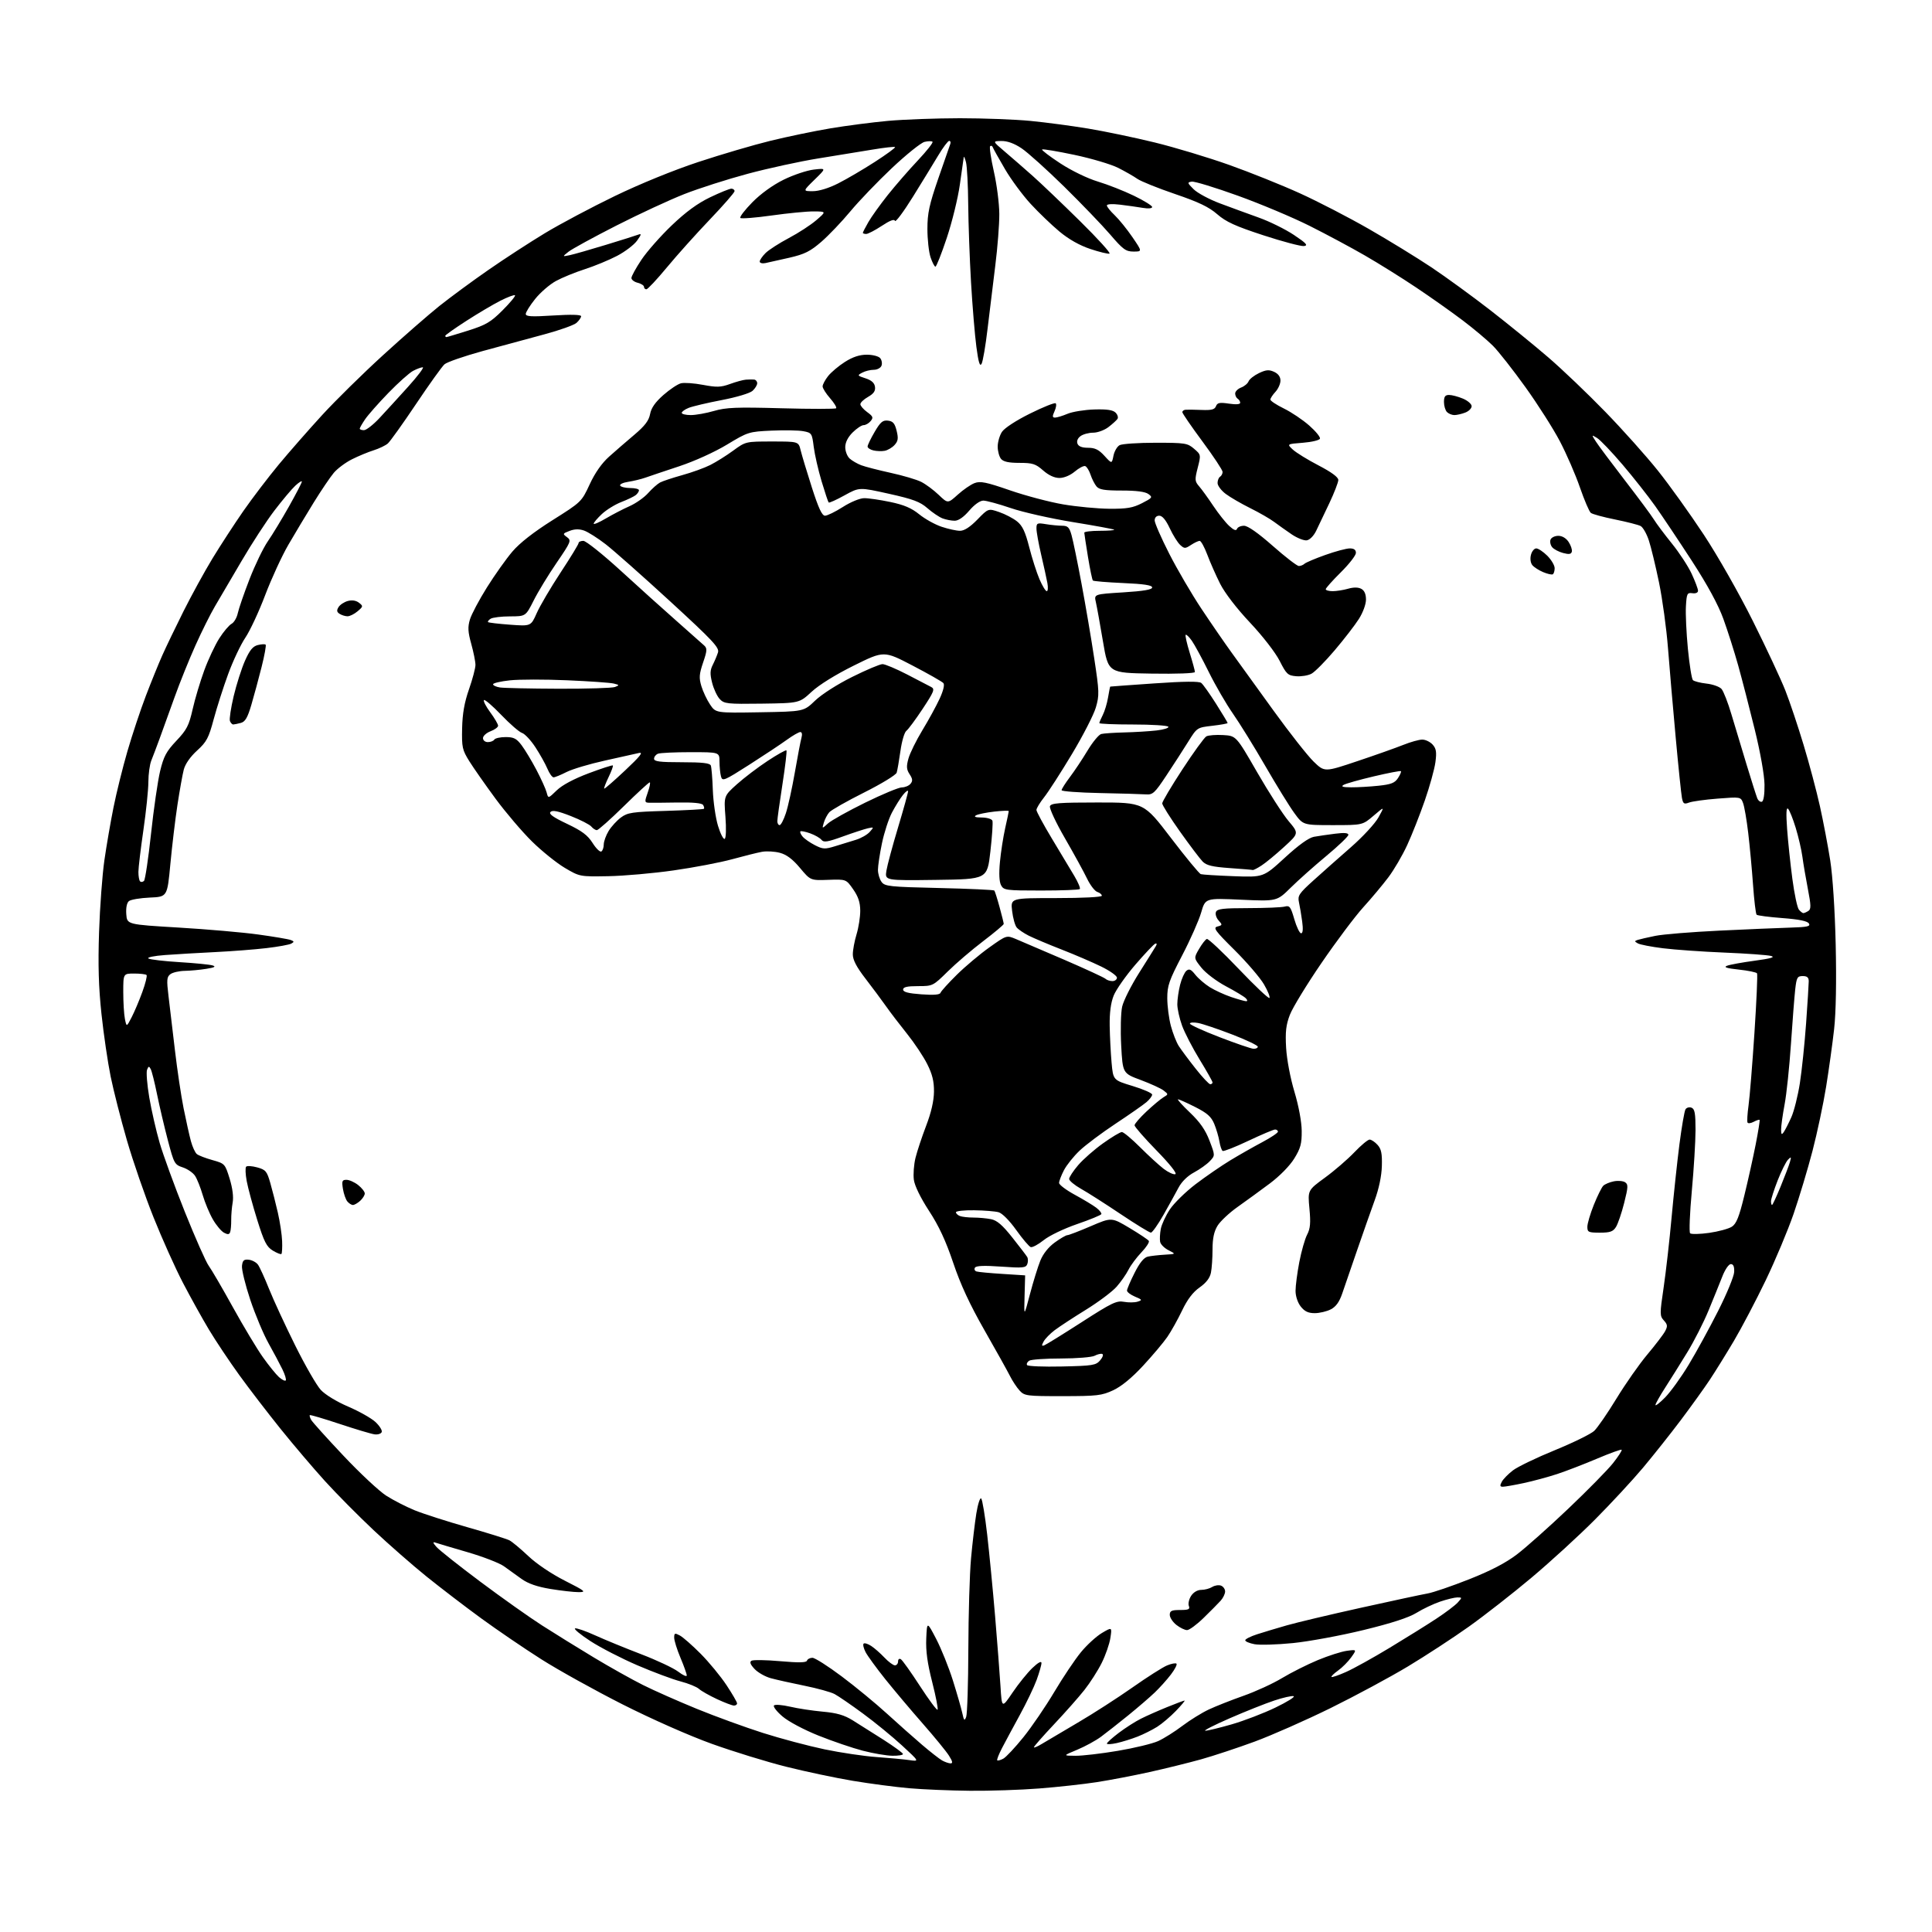 <?xml version="1.0" encoding="UTF-8" standalone="no"?>
<svg 
  version="1.1" 
  xmlns="http://www.w3.org/2000/svg" 
  xmlns:xlink="http://www.w3.org/1999/xlink" 
  xmlns:svg="http://www.w3.org/2000/svg"
  xmlns:rdf="http://www.w3.org/1999/02/22-rdf-syntax-ns#"
  xmlns:cc="http://creativecommons.org/ns#"
  xmlns:dc="http://purl.org/dc/elements/1.1/"
  viewBox="0 0 768 768"
  width="768"
  height="768"
>
<style>svg {background-color: white; }</style>"
<path stroke="none" fill="black" fill-rule="evenodd" d="M385.55,711.86C377.82,711.79 367.00,711.34 361.50,710.86C356.00,710.38 345.88,709.05 339.00,707.90C332.12,706.75 320.20,704.23 312.51,702.30C304.81,700.37 291.54,696.28 283.01,693.22C273.98,689.97 259.14,683.41 247.50,677.53C236.50,671.96 221.95,663.89 215.17,659.58C208.38,655.27 197.66,647.97 191.33,643.35C185.00,638.74 175.26,631.28 169.66,626.78C164.07,622.28 154.55,613.94 148.50,608.26C142.45,602.57 133.74,593.78 129.14,588.71C124.55,583.64 116.62,574.33 111.53,568.00C106.44,561.67 99.05,552.05 95.11,546.60C91.18,541.16 85.77,533.06 83.09,528.60C80.42,524.15 75.76,515.75 72.73,509.95C69.70,504.15 64.45,492.45 61.05,483.95C57.64,475.45 52.88,461.67 50.46,453.32C48.04,444.96 45.13,433.54 43.98,427.92C42.84,422.30 41.20,411.14 40.34,403.10C39.20,392.46 38.94,383.61 39.38,370.50C39.71,360.60 40.66,347.77 41.49,342.00C42.32,336.23 43.95,326.77 45.11,321.00C46.26,315.23 48.76,305.16 50.65,298.64C52.55,292.11 55.84,282.21 57.97,276.64C60.10,271.06 63.05,263.80 64.52,260.50C65.99,257.20 69.78,249.32 72.94,243.00C76.11,236.68 81.29,227.22 84.46,222.00C87.64,216.78 93.17,208.28 96.75,203.12C100.34,197.96 106.69,189.64 110.85,184.62C115.02,179.60 122.78,170.76 128.08,164.97C133.39,159.18 144.28,148.47 152.27,141.18C160.26,133.88 170.34,125.09 174.65,121.64C178.97,118.20 187.70,111.77 194.06,107.36C200.41,102.94 210.56,96.35 216.61,92.69C222.65,89.04 235.16,82.40 244.40,77.93C254.43,73.08 267.83,67.62 277.65,64.38C286.70,61.39 299.59,57.60 306.30,55.96C313.01,54.32 323.68,52.10 330.00,51.04C336.32,49.97 346.68,48.63 353.00,48.05C359.32,47.48 372.18,47.01 381.58,47.00C390.97,47.00 403.57,47.48 409.58,48.06C415.58,48.64 425.90,50.01 432.50,51.10C439.10,52.19 451.02,54.68 459.00,56.63C466.98,58.58 480.31,62.60 488.63,65.56C496.95,68.52 509.61,73.60 516.77,76.86C523.93,80.11 536.24,86.48 544.11,91.00C551.99,95.51 563.17,102.38 568.97,106.24C574.76,110.11 585.35,117.82 592.50,123.37C599.65,128.93 610.00,137.35 615.50,142.09C621.00,146.82 631.16,156.52 638.07,163.64C644.99,170.75 654.40,181.28 659.00,187.04C663.60,192.79 671.81,204.25 677.25,212.50C682.86,221.00 691.35,235.95 696.86,247.00C702.21,257.73 708.00,270.12 709.73,274.55C711.47,278.98 714.71,288.65 716.94,296.05C719.18,303.45 722.11,314.45 723.45,320.50C724.79,326.55 726.63,336.23 727.54,342.00C728.53,348.29 729.40,361.76 729.72,375.60C730.05,390.13 729.82,402.56 729.09,409.10C728.45,414.82 727.02,425.12 725.91,432.00C724.80,438.88 722.36,450.35 720.50,457.50C718.64,464.65 715.26,475.90 712.99,482.50C710.71,489.10 705.71,501.02 701.87,509.00C698.03,516.98 692.36,527.77 689.27,533.00C686.17,538.23 681.85,545.20 679.66,548.50C677.47,551.80 672.29,559.00 668.16,564.50C664.02,570.00 657.23,578.55 653.08,583.50C648.92,588.45 640.34,597.71 634.01,604.07C627.68,610.43 616.35,620.80 608.83,627.12C601.32,633.43 590.07,642.22 583.83,646.66C577.60,651.09 566.71,658.20 559.63,662.46C552.55,666.71 538.74,674.15 528.94,678.98C519.13,683.81 505.55,689.80 498.76,692.31C491.97,694.81 482.38,697.98 477.46,699.36C472.53,700.73 463.32,703.01 457.00,704.41C450.68,705.81 441.23,707.62 436.00,708.43C430.77,709.24 420.45,710.38 413.05,710.95C405.65,711.53 393.28,711.94 385.55,711.86zM377.85,700.97C378.84,700.99 378.68,700.18 377.22,697.89C376.14,696.17 371.44,690.44 366.79,685.14C362.13,679.84 355.44,671.89 351.91,667.49C348.39,663.08 344.86,658.24 344.08,656.74C343.30,655.23 342.95,653.72 343.30,653.37C343.65,653.02 345.00,653.43 346.30,654.28C347.61,655.13 349.98,657.22 351.58,658.91C353.18,660.61 355.06,662.00 355.75,662.00C356.44,662.00 357.00,661.30 357.00,660.44C357.00,659.55 357.48,659.18 358.11,659.57C358.73,659.95 362.14,664.74 365.69,670.22C369.25,675.70 372.40,679.94 372.69,679.64C372.99,679.35 372.03,674.41 370.57,668.67C368.65,661.15 367.99,656.32 368.20,651.37C368.50,644.50 368.50,644.50 372.15,651.50C374.15,655.35 377.14,662.77 378.79,668.00C380.43,673.23 382.12,679.08 382.53,681.00C383.18,684.00 383.40,684.22 384.07,682.50C384.50,681.40 384.89,669.25 384.93,655.50C384.97,641.75 385.45,625.55 386.00,619.50C386.55,613.45 387.50,605.42 388.10,601.66C388.71,597.89 389.59,595.19 390.04,595.66C390.50,596.12 391.57,602.58 392.42,610.00C393.27,617.42 394.69,632.05 395.57,642.50C396.44,652.95 397.41,665.46 397.71,670.30C398.25,679.11 398.25,679.11 402.52,672.80C404.86,669.34 408.41,664.95 410.39,663.05C412.65,660.90 414.00,660.15 414.00,661.07C414.00,661.87 413.13,664.90 412.08,667.79C411.02,670.68 408.00,676.98 405.37,681.78C402.75,686.57 399.56,692.49 398.30,694.92C397.04,697.35 396.19,699.52 396.42,699.75C396.64,699.98 397.73,699.68 398.82,699.10C399.92,698.51 403.53,694.65 406.85,690.53C410.17,686.41 415.68,678.31 419.11,672.55C422.54,666.78 427.29,659.70 429.67,656.80C432.04,653.90 435.81,650.46 438.03,649.14C442.06,646.76 442.06,646.76 441.39,651.13C441.02,653.53 439.47,658.00 437.94,661.05C436.42,664.11 433.33,668.94 431.07,671.79C428.82,674.64 423.38,680.79 418.99,685.45C414.59,690.12 411.00,694.21 411.00,694.55C411.00,694.89 412.46,694.27 414.25,693.17C416.04,692.08 422.45,688.29 428.50,684.74C434.55,681.20 444.28,674.93 450.13,670.82C455.97,666.71 462.17,662.76 463.91,662.04C465.64,661.32 467.34,661.00 467.67,661.34C468.01,661.67 467.01,663.61 465.45,665.65C463.90,667.69 461.02,670.89 459.06,672.77C457.10,674.65 452.35,678.74 448.50,681.87C444.65,684.99 439.79,688.81 437.70,690.36C435.61,691.91 431.33,694.25 428.20,695.55C422.50,697.92 422.50,697.92 427.50,697.95C430.25,697.97 437.85,697.09 444.38,695.98C450.91,694.88 458.11,693.14 460.38,692.11C462.65,691.08 466.96,688.37 469.98,686.08C472.99,683.80 477.72,680.87 480.48,679.57C483.24,678.27 489.45,675.82 494.27,674.12C499.09,672.43 506.00,669.26 509.62,667.07C513.24,664.89 519.64,661.67 523.84,659.92C528.04,658.18 533.24,656.51 535.41,656.22C539.36,655.69 539.36,655.69 537.14,658.80C535.92,660.52 533.56,662.89 531.90,664.07C530.24,665.25 529.07,666.40 529.29,666.62C529.51,666.84 532.12,665.95 535.10,664.62C538.07,663.30 545.87,658.98 552.43,655.01C558.99,651.05 567.35,645.84 571.00,643.43C574.65,641.03 578.46,638.15 579.47,637.03C581.26,635.06 581.26,635.00 579.33,635.00C578.25,635.00 575.17,635.75 572.49,636.66C569.81,637.57 565.57,639.58 563.06,641.14C559.99,643.03 553.11,645.27 542.00,647.97C532.92,650.19 520.30,652.51 513.95,653.15C507.60,653.78 500.74,653.99 498.70,653.60C496.67,653.22 495.00,652.52 495.00,652.04C495.00,651.55 497.14,650.48 499.75,649.64C502.36,648.80 507.65,647.21 511.50,646.11C515.35,645.00 528.62,641.85 541.00,639.11C553.38,636.37 565.30,633.81 567.50,633.43C569.70,633.05 577.12,630.51 584.00,627.79C592.58,624.40 598.54,621.30 603.00,617.90C606.58,615.18 615.77,607.00 623.42,599.72C631.08,592.45 639.08,584.30 641.21,581.62C643.33,578.93 644.87,576.54 644.64,576.30C644.40,576.06 640.00,577.66 634.85,579.84C629.71,582.02 622.58,584.77 619.00,585.95C615.42,587.13 609.43,588.75 605.68,589.55C601.94,590.35 598.21,591.00 597.40,591.00C596.25,591.00 596.16,590.57 596.98,589.04C597.55,587.96 599.56,585.91 601.44,584.48C603.32,583.05 610.80,579.44 618.08,576.47C625.36,573.49 632.39,570.04 633.72,568.80C635.04,567.55 639.04,561.75 642.60,555.90C646.17,550.06 651.69,542.17 654.88,538.39C658.06,534.60 661.23,530.45 661.91,529.17C662.96,527.20 662.89,526.53 661.41,524.90C659.76,523.08 659.76,522.37 661.33,511.74C662.24,505.56 663.66,493.07 664.48,484.00C665.31,474.93 666.71,461.82 667.60,454.88C668.50,447.93 669.58,441.68 670.01,440.98C670.44,440.28 671.52,439.99 672.40,440.32C673.69,440.82 674.00,442.55 674.00,449.22C673.99,453.77 673.33,464.69 672.52,473.48C671.71,482.26 671.41,489.81 671.85,490.25C672.28,490.68 675.68,490.61 679.40,490.09C683.11,489.56 687.19,488.45 688.45,487.63C690.24,486.45 691.32,483.76 693.38,475.31C694.84,469.37 696.87,460.23 697.90,455.00C698.93,449.77 699.63,445.35 699.47,445.17C699.31,444.99 698.26,445.33 697.15,445.92C696.03,446.52 694.92,446.67 694.68,446.25C694.43,445.84 694.61,442.78 695.07,439.45C695.54,436.12 696.59,423.11 697.42,410.54C698.25,397.97 698.71,387.34 698.45,386.92C698.19,386.50 694.95,385.83 691.24,385.43C686.37,384.91 685.06,384.49 686.50,383.91C687.60,383.47 692.55,382.57 697.50,381.90C704.01,381.02 705.81,380.50 704.00,380.00C702.62,379.63 694.30,379.03 685.50,378.67C676.70,378.31 665.70,377.53 661.06,376.95C656.42,376.37 651.92,375.50 651.06,375.01C649.69,374.24 649.69,374.07 651.00,373.63C651.83,373.36 654.98,372.63 658.00,372.02C661.02,371.40 672.50,370.47 683.50,369.94C694.50,369.41 707.20,368.87 711.72,368.74C718.49,368.54 719.78,368.25 719.06,367.09C718.46,366.13 715.11,365.45 708.54,364.95C703.23,364.55 698.62,363.95 698.28,363.61C697.94,363.28 697.30,357.94 696.86,351.75C696.42,345.56 695.56,336.26 694.94,331.09C694.33,325.91 693.41,320.57 692.89,319.21C691.96,316.76 691.89,316.75 682.81,317.46C677.78,317.85 672.65,318.56 671.40,319.04C669.45,319.78 669.06,319.53 668.60,317.20C668.31,315.71 667.18,304.82 666.10,293.00C665.01,281.18 663.64,265.20 663.04,257.50C662.44,249.80 660.84,238.11 659.48,231.52C658.12,224.94 656.30,217.40 655.42,214.76C654.55,212.13 653.08,209.58 652.17,209.10C651.25,208.61 646.67,207.45 642.00,206.50C637.33,205.56 632.99,204.38 632.37,203.87C631.74,203.36 629.79,198.80 628.03,193.72C626.28,188.65 622.70,180.42 620.09,175.44C617.48,170.45 611.33,160.79 606.42,153.95C601.52,147.12 595.70,139.71 593.50,137.49C591.30,135.28 585.90,130.73 581.50,127.40C577.10,124.07 568.77,118.18 563.00,114.32C557.23,110.45 548.04,104.72 542.58,101.57C537.13,98.42 527.23,93.12 520.58,89.78C513.94,86.45 501.13,81.06 492.11,77.81C483.10,74.56 474.83,72.03 473.74,72.20C471.89,72.48 471.94,72.69 474.48,75.22C475.98,76.71 480.65,79.23 484.85,80.81C489.06,82.39 496.03,84.94 500.33,86.48C504.64,88.01 510.94,91.12 514.33,93.38C519.31,96.71 520.09,97.56 518.36,97.81C517.18,97.97 509.92,96.05 502.23,93.54C491.08,89.90 487.36,88.20 483.87,85.16C480.56,82.28 476.50,80.33 467.08,77.12C460.24,74.79 453.49,72.07 452.08,71.07C450.66,70.07 447.22,68.11 444.43,66.70C441.64,65.30 433.82,62.98 427.04,61.55C420.26,60.12 414.51,59.16 414.25,59.42C413.99,59.68 417.27,62.18 421.54,64.97C426.02,67.89 432.32,70.94 436.41,72.17C440.31,73.34 446.76,75.88 450.75,77.81C454.74,79.74 458.00,81.76 458.00,82.29C458.00,82.86 456.44,83.00 454.25,82.63C452.19,82.28 448.14,81.71 445.25,81.36C442.15,80.99 440.00,81.11 440.00,81.68C440.00,82.20 441.40,83.95 443.11,85.56C444.81,87.18 447.98,91.09 450.14,94.25C454.07,100.00 454.07,100.00 450.60,100.00C447.55,100.00 446.42,99.18 441.34,93.25C438.16,89.54 429.91,80.97 423.03,74.20C416.14,67.44 408.51,60.57 406.08,58.95C403.16,57.00 400.44,56.02 398.08,56.05C394.50,56.10 394.50,56.10 399.45,60.30C402.17,62.61 407.12,66.92 410.45,69.88C413.78,72.84 422.26,80.93 429.29,87.87C436.33,94.80 441.62,100.63 441.05,100.82C440.47,101.01 437.04,100.18 433.43,98.98C429.15,97.55 424.86,95.13 421.17,92.06C418.05,89.46 412.90,84.52 409.73,81.08C406.55,77.64 401.94,71.41 399.49,67.22C397.04,63.03 394.86,59.13 394.65,58.55C394.44,57.97 393.97,57.78 393.60,58.12C393.24,58.45 393.89,62.95 395.06,68.12C396.24,73.28 397.21,80.88 397.24,85.00C397.27,89.12 396.55,98.35 395.65,105.50C394.75,112.65 393.37,124.00 392.57,130.72C391.78,137.45 390.71,143.70 390.19,144.63C389.50,145.86 388.95,144.07 388.13,137.90C387.51,133.28 386.56,121.75 386.00,112.29C385.45,102.82 384.95,88.87 384.88,81.29C384.82,73.70 384.42,66.15 384.00,64.50C383.58,62.85 383.17,61.95 383.10,62.50C383.02,63.05 382.33,67.94 381.56,73.36C380.80,78.79 378.45,88.35 376.35,94.61C374.26,100.88 372.23,106.00 371.85,106.00C371.47,106.00 370.59,104.31 369.90,102.25C369.22,100.19 368.66,95.12 368.66,91.00C368.66,84.77 369.39,81.38 372.97,71.00C375.34,64.12 377.49,57.94 377.75,57.25C378.00,56.56 377.81,56.00 377.32,56.00C376.83,56.00 374.88,58.59 372.99,61.75C371.10,64.91 366.55,72.34 362.87,78.27C359.19,84.19 355.99,88.48 355.77,87.80C355.49,86.98 353.75,87.64 350.51,89.79C347.84,91.55 345.06,93.00 344.33,93.00C343.60,93.00 343.00,92.80 343.00,92.56C343.00,92.31 343.98,90.40 345.18,88.31C346.37,86.21 349.84,81.38 352.87,77.56C355.91,73.75 361.29,67.55 364.84,63.79C368.38,60.03 371.02,56.68 370.69,56.36C370.36,56.03 368.92,56.05 367.49,56.41C366.06,56.77 360.24,61.45 354.56,66.80C348.88,72.16 341.44,79.91 338.03,84.02C334.62,88.13 329.42,93.58 326.48,96.13C322.07,99.94 319.84,101.05 313.81,102.44C309.79,103.37 305.49,104.33 304.25,104.58C303.01,104.83 302.00,104.56 302.00,103.97C302.00,103.39 303.03,101.88 304.29,100.62C305.55,99.36 309.71,96.68 313.54,94.65C317.37,92.63 322.30,89.42 324.50,87.52C328.50,84.08 328.50,84.08 323.50,84.04C320.75,84.01 313.21,84.75 306.74,85.66C300.28,86.57 294.68,87.01 294.30,86.64C293.93,86.26 296.07,83.46 299.06,80.42C302.42,77.00 307.18,73.57 311.50,71.44C315.35,69.54 320.75,67.73 323.50,67.41C328.50,66.83 328.50,66.83 323.81,71.41C319.12,76.00 319.12,76.00 323.09,76.00C325.54,76.00 329.40,74.82 333.17,72.91C336.54,71.21 343.10,67.37 347.76,64.36C352.42,61.36 356.04,58.70 355.80,58.47C355.56,58.23 351.57,58.67 346.93,59.45C342.30,60.22 332.55,61.81 325.28,62.98C318.01,64.15 305.41,66.89 297.28,69.07C289.15,71.25 277.77,74.89 272.00,77.16C266.23,79.43 254.07,85.06 245.00,89.68C235.93,94.30 227.38,98.97 226.00,100.06C223.50,102.05 223.50,102.05 226.50,101.43C228.15,101.08 234.58,99.25 240.79,97.35C247.00,95.46 252.83,93.62 253.74,93.27C255.08,92.76 254.98,93.22 253.25,95.65C252.07,97.31 248.49,100.04 245.30,101.71C242.11,103.38 236.35,105.76 232.50,107.00C228.65,108.23 223.47,110.35 221.00,111.70C218.53,113.04 214.81,116.25 212.75,118.82C210.69,121.39 209.00,124.08 209.00,124.80C209.00,125.84 211.25,125.96 220.00,125.41C227.04,124.97 231.00,125.07 231.00,125.70C231.00,126.25 230.18,127.43 229.19,128.33C228.19,129.23 222.45,131.28 216.44,132.89C210.42,134.49 199.43,137.47 192.00,139.51C184.57,141.55 177.69,143.93 176.70,144.81C175.71,145.68 170.61,152.80 165.37,160.62C160.13,168.44 155.08,175.49 154.17,176.29C153.25,177.09 150.70,178.32 148.50,179.01C146.30,179.70 142.42,181.31 139.88,182.59C137.34,183.86 134.10,186.28 132.68,187.97C131.26,189.66 127.67,194.97 124.70,199.77C121.74,204.57 117.20,212.13 114.62,216.57C112.04,221.02 107.90,230.02 105.41,236.57C102.93,243.13 99.38,250.75 97.52,253.50C95.67,256.25 92.59,262.77 90.68,268.00C88.76,273.23 86.18,281.31 84.93,285.96C82.95,293.38 82.13,294.91 78.33,298.37C75.66,300.80 73.64,303.69 73.06,305.91C72.55,307.88 71.41,314.23 70.53,320.00C69.65,325.77 68.39,336.35 67.72,343.50C66.50,356.50 66.50,356.50 59.54,356.80C55.71,356.97 51.98,357.60 51.24,358.21C50.41,358.90 50.02,360.89 50.20,363.41C50.50,367.50 50.50,367.50 71.00,368.72C82.28,369.39 96.55,370.63 102.72,371.49C108.89,372.34 114.68,373.32 115.58,373.67C116.96,374.20 116.99,374.43 115.79,375.10C115.00,375.54 110.56,376.35 105.93,376.89C101.29,377.44 92.10,378.15 85.50,378.47C78.90,378.79 69.96,379.32 65.63,379.64C61.17,379.97 58.31,380.57 59.02,381.02C59.72,381.45 65.29,382.10 71.40,382.47C77.50,382.84 83.40,383.43 84.50,383.77C85.97,384.24 85.30,384.60 82.00,385.13C79.53,385.53 75.67,385.89 73.44,385.93C71.21,385.97 68.64,386.56 67.73,387.25C66.30,388.33 66.20,389.51 66.99,396.00C67.49,400.12 68.64,409.80 69.54,417.50C70.44,425.20 71.98,435.55 72.97,440.50C73.96,445.45 75.28,451.36 75.89,453.63C76.51,455.91 77.57,458.22 78.26,458.77C78.94,459.32 81.73,460.40 84.47,461.16C89.36,462.53 89.46,462.64 91.28,468.52C92.44,472.30 92.89,475.79 92.49,478.00C92.15,479.93 91.89,483.07 91.91,485.00C91.93,486.93 91.75,489.08 91.49,489.79C91.15,490.76 90.53,490.82 89.05,490.02C87.96,489.44 85.96,487.06 84.62,484.73C83.27,482.40 81.46,478.06 80.59,475.08C79.72,472.10 78.35,468.65 77.54,467.42C76.73,466.19 74.54,464.67 72.67,464.06C69.39,462.98 69.17,462.57 66.71,453.22C65.31,447.87 63.38,439.68 62.43,435.00C61.48,430.32 60.35,425.82 59.92,425.00C59.25,423.72 59.03,423.76 58.45,425.27C58.08,426.24 58.48,431.19 59.34,436.27C60.20,441.34 62.06,449.46 63.46,454.30C64.87,459.14 69.38,471.51 73.49,481.78C77.61,492.06 81.87,501.68 82.97,503.17C84.07,504.66 88.40,512.09 92.60,519.69C96.80,527.28 102.15,536.20 104.50,539.50C106.84,542.80 109.72,546.36 110.89,547.41C112.06,548.46 113.27,549.07 113.58,548.76C113.89,548.45 113.30,546.46 112.27,544.35C111.24,542.23 108.76,537.58 106.76,534.00C104.75,530.42 101.48,522.64 99.49,516.69C97.51,510.75 96.02,504.67 96.19,503.19C96.44,501.01 96.96,500.55 98.90,500.76C100.22,500.91 101.86,501.79 102.54,502.72C103.22,503.65 105.22,508.03 106.99,512.46C108.76,516.88 113.43,526.96 117.36,534.87C121.28,542.77 125.85,550.70 127.50,552.49C129.25,554.39 133.78,557.16 138.37,559.13C142.69,560.98 147.57,563.73 149.21,565.23C150.84,566.74 151.98,568.54 151.75,569.23C151.51,569.93 150.23,570.35 148.91,570.18C147.58,570.00 141.32,568.13 135.00,566.03C128.68,563.93 123.35,562.36 123.16,562.53C122.97,562.71 123.21,563.56 123.70,564.43C124.19,565.30 129.95,571.70 136.51,578.65C143.06,585.61 150.73,592.77 153.55,594.57C156.36,596.37 161.48,598.99 164.91,600.39C168.34,601.78 177.76,604.80 185.83,607.10C193.90,609.39 201.40,611.74 202.50,612.30C203.60,612.87 206.97,615.68 210.00,618.55C213.25,621.64 219.18,625.63 224.50,628.33C232.72,632.50 233.20,632.90 230.00,632.90C228.07,632.90 223.05,632.33 218.84,631.64C213.56,630.77 209.98,629.54 207.34,627.66C205.23,626.17 202.07,623.90 200.33,622.62C198.58,621.35 192.06,618.82 185.83,617.01C179.60,615.20 173.82,613.48 173.00,613.19C171.95,612.82 172.10,613.34 173.50,614.93C174.60,616.18 182.47,622.42 190.99,628.79C199.51,635.16 210.54,642.97 215.49,646.14C220.45,649.32 229.68,655.03 236.00,658.84C242.32,662.65 251.13,667.58 255.56,669.80C259.99,672.02 269.67,676.30 277.06,679.32C284.45,682.34 296.25,686.63 303.28,688.87C310.32,691.11 321.34,694.04 327.78,695.39C334.23,696.73 343.55,698.12 348.50,698.46C353.45,698.81 359.30,699.35 361.50,699.67C365.50,700.24 365.50,700.24 358.58,693.87C354.78,690.37 347.81,684.66 343.08,681.19C338.36,677.71 333.27,674.22 331.77,673.42C330.27,672.62 324.87,671.13 319.77,670.10C314.67,669.07 308.67,667.73 306.43,667.12C304.20,666.52 301.29,664.87 299.96,663.46C298.27,661.66 297.90,660.68 298.73,660.17C299.38,659.77 304.52,659.85 310.16,660.35C317.59,661.00 320.52,660.94 320.79,660.13C321.00,659.51 321.97,659.00 322.96,659.00C323.94,659.00 329.19,662.34 334.62,666.42C340.06,670.49 348.12,677.13 352.54,681.17C356.96,685.20 363.26,690.79 366.54,693.59C369.82,696.39 373.40,699.19 374.50,699.81C375.60,700.43 377.11,700.95 377.85,700.97zM354.75,697.94C352.41,697.91 347.12,697.01 343.00,695.94C338.88,694.87 330.93,692.16 325.35,689.92C319.53,687.59 313.42,684.34 311.03,682.29C308.74,680.34 307.24,678.37 307.68,677.93C308.13,677.49 311.00,677.72 314.06,678.43C317.12,679.15 322.97,680.04 327.06,680.41C332.67,680.92 335.61,681.77 339.00,683.88C341.48,685.41 346.96,688.88 351.20,691.58C355.43,694.29 358.92,696.84 358.95,697.25C358.98,697.66 357.09,697.98 354.75,697.94zM443.98,692.89C441.79,693.38 440.00,693.48 440.00,693.10C440.00,692.72 442.14,690.80 444.75,688.82C447.36,686.85 451.30,684.33 453.50,683.23C455.70,682.12 460.39,680.04 463.92,678.61C467.45,677.17 470.58,676.00 470.88,676.00C471.17,676.00 469.63,677.85 467.45,680.11C465.28,682.36 461.93,685.21 460.00,686.43C458.07,687.64 454.58,689.40 452.23,690.32C449.89,691.24 446.17,692.40 443.98,692.89zM479.14,687.99C480.04,688.00 484.76,686.85 489.64,685.45C494.51,684.04 502.32,681.05 507.00,678.79C511.68,676.53 514.94,674.49 514.25,674.26C513.57,674.03 510.10,674.80 506.54,675.99C502.98,677.17 495.00,680.35 488.79,683.06C482.58,685.77 478.24,687.99 479.14,687.99zM291.75,677.99C291.06,677.98 288.03,676.83 285.00,675.42C281.98,674.01 278.76,672.19 277.85,671.36C276.93,670.53 273.62,669.19 270.48,668.37C267.34,667.55 259.66,664.68 253.41,662.00C247.16,659.32 238.78,655.00 234.77,652.41C230.77,649.81 227.99,647.52 228.59,647.31C229.19,647.11 232.79,648.35 236.59,650.08C240.39,651.81 248.61,655.18 254.85,657.57C261.10,659.96 267.74,663.09 269.60,664.51C271.47,665.94 273.00,666.62 273.00,666.02C273.00,665.43 271.88,662.27 270.50,659.00C269.12,655.73 268.00,652.13 268.00,650.99C268.00,649.16 268.26,649.07 270.25,650.13C271.49,650.79 275.22,654.07 278.54,657.41C281.86,660.76 286.47,666.36 288.79,669.86C291.11,673.36 293.00,676.63 293.00,677.11C293.00,677.60 292.44,678.00 291.75,677.99zM471.88,647.99C471.00,648.00 469.08,647.07 467.63,645.93C466.19,644.79 465.00,642.99 465.00,641.93C465.00,640.34 465.72,640.00 469.11,640.00C472.50,640.00 473.11,639.72 472.58,638.36C472.24,637.46 472.65,635.66 473.50,634.36C474.44,632.93 476.02,632.00 477.54,632.00C478.91,632.00 480.86,631.48 481.88,630.84C482.90,630.21 484.47,629.97 485.37,630.31C486.27,630.66 487.00,631.70 487.00,632.63C487.00,633.57 486.21,635.21 485.25,636.28C484.29,637.35 481.25,640.42 478.50,643.10C475.75,645.79 472.77,647.99 471.88,647.99zM661.92,555.49C664.08,553.29 668.30,547.45 671.28,542.50C674.27,537.55 679.53,527.94 682.97,521.14C686.41,514.35 689.29,507.37 689.36,505.64C689.46,503.49 689.04,502.50 688.03,502.50C687.20,502.50 685.72,504.66 684.62,507.50C683.54,510.25 681.08,516.33 679.15,521.00C677.22,525.67 673.45,533.10 670.76,537.50C668.07,541.90 664.14,548.20 662.01,551.50C659.88,554.80 658.11,557.94 658.07,558.49C658.03,559.03 659.77,557.68 661.92,555.49zM422.42,554.99C408.06,555.00 407.25,554.89 405.29,552.75C404.16,551.51 402.45,548.92 401.49,547.00C400.53,545.08 395.99,536.92 391.39,528.87C385.48,518.51 381.84,510.66 378.92,502.00C375.98,493.27 373.22,487.33 369.29,481.32C365.91,476.12 363.59,471.37 363.27,468.97C362.98,466.82 363.28,462.91 363.92,460.28C364.57,457.65 366.48,451.90 368.16,447.50C370.18,442.22 371.23,437.63 371.27,433.97C371.31,429.85 370.62,427.03 368.58,422.98C367.08,419.98 363.49,414.60 360.62,411.02C357.74,407.43 353.95,402.48 352.21,400.00C350.46,397.52 346.78,392.57 344.03,389.00C340.50,384.43 339.01,381.58 339.01,379.41C339.00,377.71 339.67,374.11 340.49,371.41C341.31,368.71 341.97,364.48 341.96,362.00C341.94,358.72 341.18,356.42 339.14,353.50C336.35,349.50 336.35,349.50 329.26,349.75C322.18,350.00 322.18,350.00 318.01,345.02C315.11,341.55 312.69,339.73 310.06,339.02C307.97,338.45 304.75,338.27 302.89,338.61C301.02,338.95 295.68,340.28 291.00,341.57C286.32,342.85 275.88,344.85 267.78,346.00C259.69,347.16 247.98,348.19 241.77,348.30C230.50,348.50 230.45,348.49 224.53,345.00C221.27,343.07 215.40,338.35 211.48,334.50C207.57,330.65 201.05,323.00 196.99,317.50C192.94,312.00 188.25,305.30 186.57,302.61C183.76,298.10 183.54,297.08 183.70,289.51C183.83,283.64 184.61,279.22 186.44,273.98C187.85,269.95 189.00,265.60 189.00,264.31C189.00,263.02 188.25,259.28 187.34,255.99C186.00,251.18 185.90,249.29 186.80,246.26C187.42,244.19 190.47,238.45 193.57,233.50C196.67,228.55 201.22,222.15 203.67,219.27C206.58,215.85 212.11,211.53 219.64,206.78C231.09,199.57 231.18,199.49 234.42,192.51C236.54,187.93 239.23,184.11 242.15,181.50C244.61,179.30 249.13,175.38 252.19,172.80C256.34,169.29 257.93,167.20 258.42,164.60C258.87,162.16 260.47,159.88 263.70,157.03C266.25,154.79 269.39,152.69 270.68,152.37C271.97,152.04 275.92,152.32 279.46,152.99C284.93,154.02 286.54,153.97 290.20,152.64C292.56,151.78 295.40,151.00 296.50,150.92C297.60,150.84 299.06,150.82 299.75,150.88C300.44,150.95 301.00,151.61 301.00,152.35C301.00,153.08 300.16,154.45 299.14,155.37C298.09,156.32 292.75,157.92 286.89,159.04C281.18,160.13 275.26,161.53 273.75,162.14C272.24,162.74 271.00,163.64 271.00,164.12C271.00,164.60 272.62,165.00 274.60,165.00C276.57,165.00 280.74,164.26 283.85,163.35C288.63,161.96 292.76,161.80 310.65,162.29C322.28,162.61 332.06,162.61 332.37,162.29C332.69,161.97 331.61,160.19 329.98,158.32C328.34,156.46 327.00,154.33 327.00,153.60C327.00,152.87 327.98,151.02 329.18,149.50C330.38,147.98 333.39,145.44 335.88,143.86C338.99,141.89 341.69,141.00 344.57,141.00C346.90,141.00 349.26,141.61 349.89,142.37C350.52,143.13 350.75,144.48 350.41,145.37C350.07,146.27 348.68,147.00 347.33,147.00C345.97,147.00 343.91,147.51 342.74,148.14C340.71,149.22 340.77,149.33 344.06,150.39C346.44,151.16 347.60,152.20 347.82,153.76C348.05,155.41 347.32,156.48 345.08,157.76C343.39,158.72 342.01,160.02 342.01,160.67C342.00,161.31 343.22,162.72 344.71,163.81C347.05,165.51 347.24,166.01 346.09,167.39C345.36,168.28 344.10,169.00 343.30,169.00C342.50,169.00 340.53,170.32 338.92,171.92C337.03,173.82 336.00,175.87 336.00,177.77C336.00,179.38 336.79,181.40 337.75,182.28C338.72,183.15 340.79,184.35 342.35,184.94C343.92,185.54 349.18,186.89 354.04,187.96C358.90,189.02 364.37,190.63 366.19,191.55C368.01,192.47 371.14,194.79 373.14,196.71C376.78,200.19 376.78,200.19 380.72,196.64C382.88,194.68 385.89,192.61 387.40,192.04C389.69,191.17 392.03,191.64 401.47,194.91C407.70,197.06 417.22,199.58 422.63,200.50C428.03,201.42 436.29,202.20 440.98,202.24C447.95,202.29 450.31,201.89 453.95,200.03C458.11,197.90 458.27,197.67 456.50,196.38C455.24,195.46 451.74,195.00 445.93,195.00C439.07,195.00 436.96,194.65 435.87,193.35C435.12,192.44 434.05,190.34 433.50,188.67C432.95,187.01 431.99,185.49 431.38,185.28C430.76,185.08 428.89,186.06 427.23,187.46C425.43,188.97 422.97,190.00 421.14,190.00C419.15,190.00 416.86,188.94 414.65,187.00C411.67,184.38 410.48,184.00 405.24,184.00C400.97,184.00 398.86,183.54 397.92,182.41C397.20,181.53 396.60,179.34 396.60,177.54C396.60,175.73 397.36,173.10 398.29,171.68C399.29,170.16 403.89,167.15 409.49,164.38C414.72,161.78 419.29,159.96 419.66,160.33C420.03,160.69 419.81,162.12 419.18,163.50C418.27,165.50 418.31,166.00 419.40,166.00C420.15,166.00 422.38,165.32 424.36,164.49C426.35,163.66 431.13,162.89 434.98,162.77C440.04,162.62 442.40,162.97 443.46,164.03C444.27,164.84 444.61,165.97 444.21,166.53C443.82,167.10 442.20,168.57 440.62,169.78C439.03,171.00 436.30,172.00 434.56,172.00C432.81,172.00 430.55,172.61 429.53,173.36C428.39,174.19 427.92,175.35 428.31,176.36C428.73,177.46 430.12,178.00 432.52,178.00C435.29,178.00 436.79,178.74 439.04,181.21C441.97,184.41 441.97,184.41 442.62,181.17C442.97,179.39 444.08,177.49 445.07,176.96C446.06,176.43 452.50,176.00 459.38,176.00C471.12,176.00 472.06,176.15 474.66,178.39C477.41,180.75 477.42,180.82 476.11,185.95C474.89,190.71 474.94,191.32 476.67,193.32C477.72,194.52 480.24,198.01 482.29,201.08C484.34,204.15 487.19,207.75 488.64,209.08C490.45,210.74 491.41,211.11 491.72,210.25C491.97,209.56 493.22,209.00 494.52,209.00C496.03,209.00 500.09,211.85 505.94,217.00C510.93,221.40 515.60,225.00 516.31,225.00C517.02,225.00 518.03,224.60 518.55,224.11C519.07,223.61 522.79,222.04 526.81,220.61C530.83,219.17 535.22,218.00 536.56,218.00C538.23,218.00 539.00,218.56 539.00,219.78C539.00,220.76 536.30,224.23 533.00,227.50C529.70,230.77 527.00,233.79 527.00,234.22C527.00,234.65 528.24,235.00 529.76,235.00C531.27,235.00 534.03,234.56 535.88,234.03C538.09,233.40 539.90,233.41 541.13,234.07C542.37,234.73 543.00,236.17 543.00,238.34C543.00,240.21 541.79,243.51 540.17,246.05C538.62,248.50 534.29,254.10 530.56,258.50C526.83,262.90 522.68,267.09 521.34,267.81C520.00,268.53 517.26,268.98 515.26,268.81C511.93,268.53 511.37,268.01 508.67,262.68C506.97,259.35 501.94,252.86 496.91,247.51C491.63,241.91 486.89,235.74 485.04,232.09C483.36,228.74 481.05,223.53 479.92,220.50C478.78,217.48 477.42,215.00 476.89,215.00C476.36,215.00 474.81,215.73 473.44,216.63C471.14,218.14 470.81,218.14 469.15,216.63C468.15,215.73 466.29,212.75 465.00,210.00C463.44,206.68 462.04,205.00 460.83,205.00C459.71,205.00 459.00,205.73 459.00,206.88C459.00,207.91 461.61,213.87 464.80,220.13C467.99,226.38 473.74,236.22 477.59,242.00C481.43,247.78 486.85,255.65 489.64,259.50C492.42,263.35 499.90,273.70 506.26,282.50C512.62,291.30 519.78,300.40 522.17,302.73C526.53,306.95 526.53,306.95 539.51,302.59C546.66,300.20 554.88,297.28 557.79,296.12C560.69,294.95 564.11,294.00 565.38,294.00C566.65,294.00 568.49,294.89 569.48,295.97C570.92,297.57 571.14,298.92 570.60,302.98C570.23,305.74 568.33,312.62 566.37,318.25C564.41,323.89 561.27,331.85 559.38,335.94C557.50,340.03 554.12,345.81 551.87,348.78C549.63,351.76 545.13,357.13 541.87,360.72C538.61,364.32 531.16,374.25 525.32,382.79C519.47,391.33 513.81,400.61 512.74,403.41C511.20,407.43 510.89,410.18 511.25,416.50C511.52,421.13 512.91,428.50 514.56,434.00C516.26,439.70 517.42,445.93 517.45,449.58C517.49,454.65 517.00,456.47 514.47,460.56C512.68,463.46 508.70,467.51 504.73,470.48C501.04,473.24 495.31,477.41 492.00,479.75C488.68,482.09 485.08,485.47 483.99,487.25C482.58,489.55 482.01,492.29 482.00,496.62C482.00,499.99 481.72,504.17 481.37,505.90C480.94,508.03 479.48,509.94 476.86,511.78C474.20,513.65 472.01,516.53 469.89,520.97C468.19,524.52 465.55,529.25 464.02,531.47C462.49,533.69 458.16,538.83 454.38,542.91C449.92,547.73 445.77,551.13 442.51,552.65C437.96,554.77 436.11,554.98 422.42,554.99zM422.15,543.20C434.43,542.93 435.65,542.73 437.34,540.73C438.38,539.51 438.73,538.41 438.14,538.21C437.58,538.03 436.22,538.35 435.12,538.94C434.03,539.52 428.04,540.01 421.82,540.02C415.59,540.02 409.88,540.42 409.12,540.90C408.36,541.38 407.98,542.16 408.27,542.64C408.57,543.11 414.81,543.37 422.15,543.20zM415.15,534.77C415.91,534.48 422.60,530.33 430.02,525.56C441.94,517.88 443.88,516.95 446.79,517.49C448.61,517.83 451.04,517.80 452.21,517.43C454.17,516.81 454.09,516.66 451.17,515.43C449.42,514.70 448.00,513.61 448.00,513.02C448.00,512.43 449.35,509.26 451.01,505.99C453.03,501.97 454.74,499.87 456.26,499.53C457.49,499.25 460.52,498.91 463.00,498.76C467.50,498.50 467.50,498.50 464.51,496.99C462.87,496.16 461.36,494.66 461.17,493.64C460.97,492.63 461.09,490.33 461.43,488.54C461.76,486.75 463.38,483.26 465.02,480.78C466.67,478.30 471.27,473.79 475.25,470.75C479.24,467.72 485.43,463.46 489.00,461.29C492.57,459.13 498.31,455.86 501.75,454.04C505.19,452.21 508.00,450.33 508.00,449.86C508.00,449.39 507.49,449.00 506.87,449.00C506.24,449.00 501.47,451.02 496.25,453.49C491.04,455.96 486.44,457.77 486.02,457.51C485.61,457.26 485.03,455.55 484.73,453.72C484.43,451.89 483.50,448.75 482.67,446.74C481.47,443.88 479.85,442.45 475.10,440.05C471.78,438.37 468.71,437.00 468.28,437.00C467.86,437.00 469.99,439.37 473.02,442.26C477.01,446.06 479.16,449.15 480.79,453.41C483.05,459.32 483.05,459.32 480.94,461.56C479.78,462.80 476.95,464.82 474.66,466.05C472.09,467.42 469.74,469.73 468.50,472.08C467.40,474.17 464.70,479.05 462.50,482.93C460.30,486.80 458.05,489.98 457.50,489.99C456.95,490.00 451.55,486.69 445.50,482.64C439.45,478.58 432.36,474.05 429.75,472.59C427.14,471.12 425.00,469.34 425.00,468.64C425.00,467.94 426.62,465.47 428.59,463.17C430.56,460.86 435.01,456.95 438.47,454.49C441.92,452.02 445.30,450.00 445.96,450.00C446.62,450.00 449.88,452.72 453.20,456.04C456.53,459.37 460.75,463.23 462.59,464.64C464.43,466.04 466.51,466.99 467.22,466.75C467.99,466.48 465.01,462.73 459.75,457.34C454.94,452.41 451.00,447.90 451.00,447.32C451.00,446.75 453.14,444.27 455.76,441.82C458.38,439.37 461.42,436.83 462.51,436.18C464.49,435.01 464.49,434.99 462.54,433.48C461.46,432.65 457.36,430.77 453.43,429.31C446.29,426.65 446.29,426.65 445.69,415.58C445.37,409.48 445.54,402.56 446.07,400.18C446.60,397.81 449.65,391.73 452.85,386.68C456.04,381.63 459.02,376.88 459.46,376.12C459.96,375.28 459.87,374.89 459.23,375.12C458.66,375.33 455.09,379.10 451.30,383.50C447.51,387.90 443.64,393.42 442.70,395.77C441.56,398.64 441.04,402.57 441.12,407.77C441.19,412.02 441.53,418.62 441.87,422.43C442.50,429.36 442.50,429.36 450.25,431.71C454.51,433.00 458.00,434.54 458.00,435.12C458.00,435.70 456.99,437.05 455.75,438.11C454.51,439.17 449.00,443.02 443.50,446.66C438.00,450.30 431.55,455.13 429.17,457.39C426.78,459.65 423.97,463.17 422.92,465.21C421.86,467.25 421.00,469.51 421.00,470.23C421.00,470.95 423.81,473.07 427.25,474.94C430.69,476.81 434.54,479.13 435.80,480.10C437.07,481.07 437.97,482.21 437.80,482.63C437.64,483.04 433.30,484.83 428.17,486.59C422.94,488.39 417.10,491.19 414.89,492.97C412.71,494.72 410.39,495.96 409.73,495.74C409.07,495.52 406.47,492.47 403.97,488.96C401.30,485.21 398.40,482.29 396.96,481.88C395.61,481.51 391.24,481.15 387.25,481.10C383.26,481.04 380.00,481.40 380.00,481.89C380.00,482.38 380.71,483.06 381.58,483.39C382.45,483.73 384.87,484.00 386.96,484.00C389.04,484.00 392.19,484.29 393.94,484.64C396.32,485.11 398.48,486.97 402.38,491.89C405.26,495.52 407.94,499.02 408.32,499.66C408.70,500.30 408.72,501.58 408.36,502.51C407.79,504.00 406.58,504.11 397.98,503.50C391.24,503.02 388.03,503.14 387.56,503.91C387.18,504.52 387.46,505.20 388.19,505.43C388.91,505.66 393.55,506.09 398.50,506.40C403.45,506.71 407.50,506.97 407.51,506.98C407.51,506.99 407.41,510.71 407.28,515.25C407.04,523.50 407.04,523.50 409.41,514.50C410.71,509.55 412.57,503.54 413.54,501.15C414.64,498.41 416.78,495.72 419.30,493.90C421.50,492.30 423.75,491.00 424.29,491.00C424.84,491.00 429.01,489.40 433.57,487.44C441.86,483.88 441.86,483.88 448.99,488.13C452.91,490.47 456.37,492.79 456.68,493.28C456.98,493.78 455.65,495.83 453.72,497.84C451.80,499.85 449.49,502.96 448.59,504.74C447.70,506.52 445.57,509.56 443.87,511.49C442.17,513.43 436.67,517.55 431.64,520.66C426.61,523.76 421.02,527.43 419.20,528.81C417.39,530.18 415.42,532.21 414.84,533.31C413.99,534.89 414.05,535.19 415.15,534.77zM522.62,522.00C520.06,522.00 518.60,521.31 517.07,519.37C515.84,517.80 515.00,515.26 515.00,513.12C515.00,511.13 515.67,506.00 516.49,501.72C517.31,497.45 518.70,492.54 519.59,490.82C520.87,488.36 521.06,486.16 520.52,480.42C519.84,473.14 519.84,473.14 526.67,468.15C530.43,465.41 535.68,460.88 538.35,458.08C541.01,455.29 543.76,453.00 544.44,453.00C545.13,453.00 546.54,453.94 547.59,455.10C549.08,456.74 549.45,458.54 549.31,463.51C549.20,467.48 548.14,472.54 546.45,477.16C544.98,481.20 541.84,490.12 539.47,497.00C537.09,503.88 534.43,511.64 533.54,514.24C532.40,517.57 531.05,519.44 529.01,520.49C527.41,521.32 524.53,522.00 522.62,522.00zM111.87,498.47C111.61,498.72 110.08,498.12 108.45,497.13C105.97,495.62 104.98,493.67 102.25,484.92C100.46,479.19 98.58,472.25 98.07,469.50C97.56,466.75 97.46,464.17 97.85,463.77C98.24,463.37 100.23,463.50 102.26,464.06C105.62,464.99 106.11,465.58 107.46,470.29C108.28,473.16 109.63,478.47 110.46,482.10C111.29,485.72 112.05,490.79 112.15,493.35C112.25,495.91 112.12,498.22 111.87,498.47zM635.98,490.00C631.43,490.00 631.00,489.80 631.00,487.67C631.00,486.39 632.16,482.45 633.58,478.92C635.00,475.39 636.69,471.98 637.33,471.35C637.97,470.72 639.85,469.93 641.50,469.60C643.15,469.27 645.17,469.43 645.98,469.96C647.28,470.79 647.24,471.80 645.63,478.20C644.62,482.22 643.15,486.51 642.37,487.75C641.21,489.59 640.05,490.00 635.98,490.00zM140.29,479.00C139.72,479.00 138.72,478.37 138.07,477.59C137.43,476.81 136.64,474.56 136.32,472.59C135.82,469.47 136.00,469.00 137.73,469.00C138.83,469.00 140.92,469.93 142.37,471.07C143.81,472.21 145.00,473.72 145.00,474.42C145.00,475.12 144.18,476.43 143.17,477.35C142.17,478.26 140.87,479.00 140.29,479.00zM704.41,479.00C704.63,479.00 706.15,475.74 707.79,471.75C709.43,467.76 711.10,463.38 711.50,462.00C712.13,459.79 712.04,459.68 710.75,461.00C709.95,461.82 708.10,465.54 706.64,469.26C705.19,472.98 704.00,476.69 704.00,477.51C704.00,478.33 704.18,479.00 704.41,479.00zM709.08,450.00C709.65,449.18 711.00,446.53 712.08,444.12C713.16,441.72 714.68,435.64 715.47,430.62C716.25,425.61 717.37,414.89 717.95,406.81C718.53,398.73 719.00,391.20 719.00,390.06C719.00,388.56 718.36,388.00 716.62,388.00C714.48,388.00 714.17,388.55 713.63,393.25C713.31,396.14 712.54,405.93 711.93,415.00C711.32,424.07 710.19,434.88 709.41,439.00C708.64,443.12 708.01,447.62 708.02,449.00C708.03,451.03 708.23,451.22 709.08,450.00zM481.09,431.00C481.59,431.00 482.00,430.68 482.00,430.28C482.00,429.88 479.71,425.82 476.90,421.24C474.10,416.67 470.95,410.59 469.90,407.73C468.86,404.87 468.00,401.03 468.00,399.21C468.00,397.38 468.50,393.90 469.11,391.47C469.72,389.05 470.85,386.54 471.62,385.90C472.72,384.99 473.45,385.31 475.13,387.44C476.30,388.92 478.88,391.15 480.87,392.40C482.87,393.65 486.72,395.42 489.43,396.34C492.14,397.25 494.82,398.00 495.38,398.00C495.97,398.00 495.90,397.50 495.20,396.80C494.53,396.13 490.99,394.00 487.31,392.05C483.58,390.06 479.29,386.81 477.58,384.68C474.53,380.85 474.53,380.85 476.64,377.22C477.80,375.22 479.19,373.44 479.74,373.25C480.29,373.07 485.98,378.41 492.37,385.12C498.77,391.84 504.28,397.05 504.62,396.71C504.96,396.37 503.99,393.93 502.45,391.30C500.91,388.66 495.65,382.53 490.76,377.67C482.97,369.95 482.12,368.78 483.97,368.30C485.95,367.78 485.98,367.63 484.42,365.91C483.51,364.90 483.02,363.38 483.35,362.54C483.83,361.27 486.10,361.00 496.22,360.99C502.97,360.98 509.49,360.71 510.69,360.38C512.64,359.86 513.07,360.42 514.51,365.40C515.41,368.48 516.62,371.00 517.21,371.00C517.91,371.00 518.06,369.36 517.63,366.25C517.28,363.64 516.70,360.21 516.35,358.63C515.79,356.06 516.38,355.16 522.11,349.99C525.62,346.81 532.33,340.87 537.00,336.79C541.68,332.70 546.60,327.38 547.96,324.93C550.42,320.50 550.42,320.50 546.03,324.25C541.64,328.00 541.64,328.00 529.83,328.00C518.02,328.00 518.02,328.00 514.55,323.25C512.63,320.64 507.43,312.20 502.98,304.50C498.53,296.80 492.73,287.43 490.10,283.67C487.47,279.91 483.16,272.49 480.53,267.17C477.90,261.85 474.85,256.24 473.76,254.69C472.67,253.15 471.57,252.09 471.32,252.35C471.07,252.60 471.79,255.82 472.93,259.51C474.07,263.19 475.00,266.62 475.00,267.13C475.00,267.66 467.77,267.93 457.78,267.77C440.56,267.50 440.56,267.50 438.45,255.00C437.29,248.12 436.02,241.08 435.62,239.35C434.89,236.20 434.89,236.20 446.44,235.48C454.59,234.97 458.00,234.39 458.00,233.52C458.00,232.63 454.71,232.13 446.46,231.77C440.12,231.49 434.71,231.04 434.44,230.77C434.17,230.50 433.29,226.28 432.49,221.39C431.69,216.50 431.03,212.16 431.02,211.75C431.01,211.34 433.78,211.00 437.17,211.00C440.56,211.00 443.14,210.80 442.90,210.57C442.66,210.33 435.27,208.97 426.48,207.54C417.69,206.11 406.58,203.61 401.80,201.97C397.01,200.34 392.11,199.00 390.90,199.00C389.56,199.00 387.34,200.58 385.27,203.00C383.07,205.57 381.00,207.00 379.49,207.00C378.19,207.00 376.03,206.58 374.68,206.07C373.33,205.55 370.62,203.73 368.67,202.02C365.76,199.46 363.01,198.43 353.36,196.28C341.59,193.66 341.59,193.66 335.71,196.91C332.48,198.70 329.65,199.98 329.41,199.75C329.18,199.52 327.91,195.70 326.58,191.27C325.26,186.84 323.86,180.71 323.47,177.63C322.80,172.25 322.65,172.03 319.35,171.41C317.47,171.05 311.78,170.95 306.72,171.18C297.69,171.59 297.32,171.71 289.00,176.73C284.10,179.70 276.06,183.34 270.00,185.35C264.23,187.26 258.15,189.30 256.50,189.89C254.85,190.47 251.80,191.21 249.72,191.53C247.64,191.84 246.21,192.53 246.53,193.05C246.85,193.57 248.67,194.00 250.56,194.00C252.45,194.00 254.00,194.39 254.00,194.88C254.00,195.36 253.44,196.22 252.75,196.79C252.06,197.36 249.47,198.60 247.00,199.56C244.53,200.51 241.04,202.67 239.25,204.34C237.46,206.02 236.00,207.74 236.00,208.17C236.00,208.60 238.19,207.66 240.86,206.08C243.53,204.51 247.76,202.31 250.26,201.21C252.76,200.10 256.09,197.76 257.65,196.00C259.22,194.24 261.34,192.36 262.36,191.81C263.38,191.26 267.37,189.94 271.21,188.87C275.06,187.81 280.07,185.99 282.35,184.84C284.63,183.69 288.74,181.12 291.47,179.12C296.43,175.50 296.46,175.50 306.93,175.50C317.42,175.50 317.42,175.50 318.27,179.00C318.74,180.93 320.74,187.56 322.72,193.75C325.37,202.02 326.76,205.00 327.96,205.00C328.86,205.00 332.05,203.44 335.05,201.53C338.09,199.58 341.82,198.04 343.50,198.03C345.15,198.01 349.82,198.69 353.88,199.54C359.34,200.68 362.34,201.96 365.38,204.43C367.65,206.28 371.65,208.51 374.28,209.39C376.92,210.28 380.22,211.00 381.62,211.00C383.33,211.00 385.61,209.52 388.52,206.54C392.86,202.07 392.86,202.07 397.18,203.55C399.55,204.36 402.76,206.03 404.29,207.26C406.44,208.98 407.56,211.36 409.13,217.50C410.25,221.90 412.09,227.64 413.21,230.25C414.33,232.86 415.63,235.00 416.10,235.00C416.57,235.00 416.68,233.54 416.35,231.75C416.02,229.96 414.91,224.90 413.88,220.50C412.85,216.10 412.01,211.43 412.01,210.12C412.00,207.92 412.29,207.79 415.75,208.36C417.81,208.70 420.72,208.98 422.20,208.99C424.47,209.00 425.08,209.61 425.96,212.75C426.55,214.81 428.33,223.47 429.92,232.00C431.52,240.53 433.80,253.91 434.98,261.75C436.99,274.98 437.04,276.37 435.61,281.25C434.77,284.14 430.49,292.47 426.10,299.78C421.72,307.08 416.75,314.79 415.06,316.92C413.38,319.05 412.00,321.32 412.00,321.97C412.00,322.62 414.76,327.73 418.13,333.33C421.50,338.92 425.51,345.60 427.04,348.17C428.57,350.74 429.56,353.11 429.24,353.42C428.93,353.74 422.01,354.00 413.87,354.00C399.85,354.00 399.01,353.89 397.94,351.90C397.21,350.53 397.05,347.29 397.49,342.65C397.86,338.72 398.80,332.66 399.58,329.19C400.36,325.72 401.00,322.67 401.00,322.43C401.00,322.18 398.41,322.27 395.25,322.62C392.09,322.98 388.82,323.64 388.00,324.10C386.98,324.67 387.71,324.95 390.28,324.97C392.38,324.99 394.26,325.56 394.50,326.25C394.75,326.94 394.38,332.45 393.69,338.50C392.44,349.50 392.44,349.50 372.09,349.77C351.74,350.04 351.74,350.04 352.36,346.12C352.71,343.97 354.79,336.21 357.00,328.89C359.20,321.57 360.99,315.11 360.98,314.54C360.97,313.97 360.05,314.62 358.94,316.00C357.83,317.38 355.86,320.55 354.54,323.06C353.23,325.57 351.45,331.06 350.58,335.27C349.71,339.47 349.00,344.20 349.00,345.77C349.00,347.33 349.64,349.49 350.42,350.56C351.72,352.35 353.53,352.54 373.34,353.00C385.16,353.27 395.03,353.73 395.26,354.00C395.49,354.27 396.43,357.23 397.34,360.57C398.25,363.90 399.00,366.92 399.00,367.27C399.00,367.62 395.32,370.71 390.83,374.13C386.33,377.55 379.99,382.97 376.74,386.18C370.88,391.95 370.78,392.00 364.91,392.00C360.58,392.00 359.00,392.37 359.00,393.37C359.00,394.35 361.05,394.88 366.25,395.26C371.23,395.62 373.62,395.43 373.87,394.64C374.08,394.02 377.00,390.78 380.37,387.46C383.74,384.14 389.56,379.25 393.31,376.59C400.12,371.74 400.12,371.74 403.81,373.27C405.84,374.11 414.48,377.81 423.00,381.49C431.52,385.17 438.93,388.59 439.45,389.09C439.97,389.59 441.21,390.00 442.20,390.00C443.19,390.00 444.00,389.39 444.00,388.64C444.00,387.89 441.19,385.90 437.75,384.22C434.31,382.54 427.23,379.49 422.00,377.45C416.77,375.41 410.89,372.93 408.93,371.94C406.97,370.95 404.82,369.49 404.15,368.68C403.48,367.87 402.66,364.91 402.33,362.11C401.72,357.00 401.72,357.00 419.86,357.00C430.41,357.00 438.00,356.61 438.00,356.07C438.00,355.55 437.19,354.88 436.20,354.56C435.21,354.25 433.37,351.85 432.12,349.25C430.87,346.64 426.91,339.42 423.33,333.22C419.73,327.00 417.06,321.28 417.37,320.47C417.84,319.25 421.07,319.00 436.32,319.00C454.70,319.00 454.70,319.00 465.45,333.07C471.36,340.81 476.71,347.30 477.35,347.49C477.98,347.69 483.84,348.05 490.37,348.30C502.25,348.75 502.25,348.75 510.72,340.97C516.32,335.83 520.27,333.00 522.35,332.63C524.08,332.32 527.86,331.77 530.75,331.41C534.34,330.95 536.00,331.09 536.00,331.86C536.00,332.47 532.06,336.24 527.25,340.24C522.44,344.23 516.04,349.93 513.04,352.90C507.58,358.29 507.58,358.29 493.36,357.65C479.14,357.00 479.14,357.00 477.48,362.75C476.56,365.91 473.16,373.60 469.91,379.82C464.71,389.79 464.00,391.83 464.01,396.82C464.02,399.95 464.66,404.89 465.44,407.81C466.22,410.73 467.63,414.33 468.58,415.81C469.53,417.29 472.52,421.31 475.24,424.75C477.95,428.19 480.58,431.00 481.09,431.00zM498.25,416.90C499.21,416.95 500.00,416.58 500.00,416.08C500.00,415.57 495.39,413.37 489.75,411.20C484.11,409.03 478.04,406.98 476.25,406.65C474.46,406.32 473.00,406.43 473.00,406.90C473.00,407.36 478.29,409.78 484.75,412.27C491.21,414.76 497.29,416.84 498.25,416.90zM52.32,404.39C53.43,402.25 55.35,397.72 56.58,394.33C57.82,390.94 58.57,387.90 58.25,387.58C57.93,387.26 55.72,387.00 53.33,387.00C49.00,387.00 49.00,387.00 49.00,394.38C49.00,398.43 49.29,403.22 49.65,405.02C50.31,408.29 50.31,408.29 52.32,404.39zM716.87,362.98C717.22,362.98 718.10,362.59 718.84,362.12C719.96,361.41 719.93,359.95 718.66,353.38C717.82,349.05 716.84,343.28 716.48,340.57C716.12,337.86 714.92,332.68 713.82,329.07C712.72,325.46 711.35,322.05 710.78,321.50C710.07,320.81 709.96,323.33 710.40,329.50C710.76,334.45 711.70,343.38 712.49,349.35C713.28,355.32 714.45,360.84 715.09,361.60C715.72,362.37 716.53,362.99 716.87,362.98zM57.24,350.16C57.72,349.68 58.98,341.24 60.04,331.40C61.10,321.55 62.72,310.36 63.65,306.52C65.06,300.67 66.11,298.71 70.10,294.48C74.24,290.11 75.10,288.44 76.57,281.97C77.49,277.86 79.58,270.90 81.19,266.50C82.80,262.10 85.50,256.35 87.19,253.72C88.87,251.09 91.06,248.51 92.04,247.98C93.03,247.45 94.15,245.55 94.52,243.76C94.90,241.97 96.99,235.89 99.18,230.25C101.36,224.62 104.63,217.85 106.44,215.22C108.26,212.58 112.05,206.33 114.87,201.33C117.69,196.32 120.00,191.87 120.00,191.44C120.00,191.01 118.82,191.74 117.38,193.08C115.94,194.41 112.20,198.88 109.05,203.00C105.91,207.12 100.05,216.12 96.03,223.00C92.00,229.88 87.24,237.97 85.46,241.00C83.67,244.03 80.16,251.06 77.66,256.64C75.16,262.21 71.44,271.43 69.40,277.14C67.36,282.84 64.70,290.20 63.49,293.50C62.28,296.80 60.78,300.77 60.15,302.32C59.52,303.86 58.99,307.69 58.98,310.82C58.97,313.94 58.08,322.57 57.00,330.00C55.92,337.43 55.03,344.89 55.02,346.58C55.01,348.28 55.31,349.97 55.68,350.35C56.06,350.73 56.76,350.64 57.24,350.16zM498.00,345.84C497.73,345.75 493.56,345.41 488.75,345.07C481.90,344.58 479.59,344.02 478.07,342.48C477.00,341.39 472.95,336.03 469.06,330.56C465.18,325.09 462.00,320.05 462.00,319.36C462.00,318.67 465.62,312.58 470.03,305.83C474.45,299.07 478.73,293.17 479.54,292.72C480.35,292.27 483.34,292.03 486.20,292.20C491.39,292.50 491.39,292.50 499.74,306.99C504.34,314.96 509.95,323.69 512.22,326.38C516.35,331.27 516.35,331.27 510.42,336.68C507.17,339.66 503.15,342.97 501.50,344.04C499.85,345.12 498.27,345.92 498.00,345.84zM239.04,338.48C239.57,338.15 240.00,336.90 240.00,335.69C240.01,334.49 240.88,332.07 241.94,330.32C243.01,328.58 245.21,326.16 246.84,324.96C249.49,323.00 251.34,322.73 264.62,322.34C272.77,322.09 279.61,321.72 279.82,321.51C280.03,321.30 279.88,320.62 279.49,319.99C279.03,319.24 275.47,318.90 269.14,319.01C263.84,319.11 258.73,319.14 257.79,319.09C256.24,319.01 256.21,318.65 257.50,315.00C258.28,312.80 258.62,311.00 258.27,311.00C257.91,311.00 253.27,315.27 247.95,320.50C242.63,325.73 237.82,330.00 237.26,330.00C236.70,330.00 235.71,329.35 235.05,328.56C234.39,327.77 230.72,325.89 226.90,324.39C221.85,322.41 219.64,321.96 218.84,322.76C218.05,323.55 219.85,324.85 225.40,327.48C231.35,330.31 233.60,332.00 235.56,335.09C236.94,337.28 238.51,338.81 239.04,338.48zM331.97,336.38C334.46,335.61 338.18,334.47 340.23,333.84C342.29,333.21 344.76,331.80 345.73,330.70C347.45,328.77 347.43,328.72 345.00,329.26C343.62,329.57 339.15,331.03 335.06,332.51C328.92,334.73 327.43,334.96 326.56,333.85C325.98,333.11 323.95,331.95 322.07,331.27C320.18,330.59 318.43,330.24 318.17,330.49C317.92,330.75 318.31,331.67 319.04,332.54C319.76,333.42 321.95,334.95 323.90,335.95C327.10,337.59 327.88,337.64 331.97,336.38zM288.08,333.45C288.61,333.12 288.73,329.38 288.37,324.65C287.74,316.42 287.74,316.42 292.90,311.78C295.74,309.23 301.23,305.05 305.12,302.49C309.00,299.93 312.38,298.04 312.62,298.29C312.86,298.53 312.15,304.61 311.03,311.80C309.91,318.99 309.00,325.57 309.00,326.43C309.00,327.29 309.41,328.00 309.92,328.00C310.43,328.00 311.54,325.86 312.40,323.25C313.27,320.64 314.87,313.32 315.97,307.00C317.07,300.68 318.25,294.49 318.60,293.25C318.98,291.90 318.79,291.00 318.14,291.00C317.53,291.00 315.12,292.39 312.77,294.09C310.42,295.80 303.70,300.25 297.84,304.00C287.83,310.39 287.15,310.68 286.61,308.65C286.29,307.47 286.02,304.81 286.01,302.75C286.00,299.00 286.00,299.00 274.58,299.00C268.30,299.00 262.45,299.27 261.58,299.61C260.71,299.94 260.00,300.84 260.00,301.61C260.00,302.71 262.27,303.00 271.03,303.00C279.15,303.00 282.19,303.34 282.56,304.30C282.83,305.01 283.20,309.40 283.36,314.05C283.53,318.70 284.45,325.09 285.41,328.26C286.37,331.43 287.57,333.77 288.08,333.45zM329.13,327.33C330.43,326.14 337.07,322.43 343.89,319.08C350.70,315.74 357.28,313.00 358.51,313.00C359.75,313.00 361.29,312.36 361.94,311.57C362.88,310.45 362.80,309.62 361.59,307.78C360.34,305.87 360.25,304.68 361.12,301.54C361.71,299.40 364.20,294.35 366.65,290.30C369.11,286.26 372.19,280.62 373.51,277.77C374.98,274.60 375.56,272.19 375.02,271.55C374.52,270.97 369.00,267.83 362.75,264.57C351.39,258.65 351.39,258.65 339.44,264.56C332.16,268.17 325.60,272.24 322.63,274.99C317.76,279.50 317.76,279.50 302.88,279.71C289.04,279.90 287.86,279.77 286.09,277.87C285.05,276.75 283.69,273.84 283.08,271.40C282.19,267.88 282.25,266.41 283.36,264.24C284.12,262.73 285.05,260.52 285.42,259.32C286.00,257.44 283.29,254.56 266.30,238.96C255.41,228.96 243.92,218.79 240.77,216.35C237.61,213.90 233.75,211.46 232.18,210.91C230.23,210.23 228.42,210.27 226.42,211.04C223.65,212.09 223.59,212.22 225.39,213.53C227.18,214.85 226.98,215.35 221.27,223.71C217.96,228.54 213.84,235.31 212.12,238.75C208.97,245.00 208.97,245.00 202.74,245.02C199.31,245.02 195.84,245.45 195.03,245.96C194.22,246.47 193.77,247.08 194.03,247.31C194.29,247.53 198.22,248.00 202.78,248.33C211.05,248.94 211.05,248.94 213.36,243.72C214.63,240.85 218.89,233.60 222.83,227.61C226.78,221.62 230.00,216.33 230.00,215.86C230.00,215.39 230.85,215.00 231.89,215.00C232.92,215.00 239.56,220.29 246.64,226.76C253.71,233.24 263.77,242.30 269.00,246.90C274.23,251.51 279.14,255.87 279.93,256.60C281.16,257.74 281.10,258.67 279.49,263.38C277.93,267.99 277.82,269.46 278.81,272.76C279.46,274.92 281.01,278.20 282.26,280.06C284.53,283.43 284.53,283.43 302.02,283.14C319.50,282.85 319.50,282.85 324.00,278.52C326.61,276.01 332.80,272.05 338.73,269.10C344.36,266.29 349.79,264.00 350.81,264.00C351.82,264.00 356.21,265.85 360.57,268.10C364.93,270.36 369.26,272.61 370.20,273.11C371.69,273.91 371.28,274.94 366.78,281.76C363.96,286.02 361.04,289.96 360.29,290.52C359.53,291.08 358.47,294.68 357.94,298.52C357.40,302.36 356.72,306.24 356.44,307.15C356.16,308.06 350.33,311.61 343.49,315.04C336.65,318.47 330.42,322.01 329.65,322.89C328.87,323.78 327.90,325.62 327.49,327.00C326.75,329.50 326.75,329.50 329.13,327.33zM700.37,318.69C701.06,318.45 701.47,315.82 701.42,311.90C701.37,308.13 699.78,299.13 697.54,290.00C695.45,281.48 692.48,270.00 690.95,264.50C689.41,259.00 686.76,250.68 685.06,246.00C683.02,240.38 678.78,232.58 672.57,223.00C667.39,215.03 660.84,205.23 658.02,201.24C655.19,197.24 649.34,189.82 645.02,184.74C640.69,179.66 636.13,174.88 634.87,174.11C632.59,172.73 632.59,172.73 634.45,175.61C635.47,177.20 640.65,184.12 645.95,191.00C651.26,197.88 656.43,204.85 657.44,206.50C658.46,208.15 661.68,212.45 664.60,216.06C667.52,219.67 671.06,225.07 672.45,228.06C673.84,231.05 674.98,234.09 674.99,234.81C675.00,235.60 674.10,236.00 672.75,235.81C670.68,235.53 670.47,235.95 670.18,241.00C670.00,244.03 670.36,251.67 670.97,257.99C671.59,264.31 672.48,269.88 672.96,270.36C673.43,270.83 675.87,271.46 678.37,271.74C680.87,272.02 683.56,272.98 684.34,273.88C685.12,274.77 686.90,279.32 688.28,284.00C689.67,288.68 692.38,297.68 694.31,304.00C696.23,310.32 698.14,316.31 698.53,317.29C698.92,318.28 699.75,318.91 700.37,318.69zM221.32,314.17C223.48,312.08 228.07,309.63 233.98,307.40C239.08,305.48 243.41,304.08 243.62,304.28C243.82,304.49 243.06,306.57 241.92,308.92C240.79,311.27 240.00,313.33 240.18,313.49C240.36,313.65 244.10,310.39 248.50,306.25C254.45,300.66 255.86,298.88 254.00,299.32C252.62,299.65 246.51,301.01 240.42,302.35C234.32,303.69 227.48,305.74 225.21,306.89C222.94,308.05 220.62,309.00 220.05,309.00C219.49,309.00 218.38,307.45 217.59,305.55C216.79,303.65 214.65,299.82 212.83,297.04C211.01,294.26 208.62,291.70 207.51,291.35C206.40,291.00 202.69,287.78 199.25,284.19C195.81,280.60 192.72,277.95 192.38,278.29C192.04,278.63 193.16,280.82 194.88,283.15C196.60,285.48 198.00,287.88 198.00,288.48C198.00,289.07 196.65,290.07 195.00,290.69C193.35,291.32 192.00,292.54 192.00,293.41C192.00,294.32 192.84,295.00 193.94,295.00C195.01,295.00 196.16,294.55 196.50,294.00C196.84,293.45 198.87,293.00 201.01,293.00C204.23,293.00 205.32,293.56 207.35,296.25C208.70,298.04 211.34,302.43 213.22,306.00C215.10,309.57 216.93,313.62 217.29,314.98C217.93,317.46 217.93,317.46 221.32,314.17zM455.52,315.78C453.86,315.66 445.64,315.42 437.25,315.25C428.86,315.08 422.00,314.57 422.00,314.12C422.00,313.66 423.49,311.31 425.31,308.89C427.13,306.48 430.29,301.74 432.31,298.37C434.34,294.99 436.79,292.03 437.75,291.78C438.71,291.53 442.88,291.25 447.00,291.15C451.12,291.05 456.86,290.70 459.74,290.37C462.62,290.04 464.73,289.37 464.43,288.89C464.13,288.40 457.83,288.00 450.44,288.00C443.05,288.00 437.00,287.75 437.00,287.45C437.00,287.15 437.62,285.69 438.38,284.20C439.14,282.72 440.08,279.59 440.47,277.25C440.86,274.91 441.25,272.97 441.34,272.93C441.43,272.89 449.32,272.32 458.87,271.66C470.72,270.84 476.65,270.78 477.52,271.48C478.23,272.04 480.87,275.77 483.40,279.76C485.93,283.75 488.00,287.20 488.00,287.41C488.00,287.63 485.26,288.12 481.92,288.51C475.84,289.21 475.84,289.22 472.32,294.86C470.39,297.96 466.50,303.99 463.67,308.25C459.01,315.28 458.26,315.98 455.52,315.78zM537.10,312.97C539.64,312.99 544.51,312.71 547.93,312.35C552.97,311.82 554.45,311.25 555.71,309.32C556.57,308.01 557.10,306.76 556.89,306.55C556.67,306.34 551.82,307.27 546.10,308.62C540.37,309.97 534.97,311.49 534.10,312.01C532.94,312.68 533.77,312.95 537.10,312.97zM92.72,287.99C92.29,287.99 91.70,287.38 91.40,286.61C91.11,285.85 91.78,281.42 92.88,276.77C93.99,272.11 96.01,265.78 97.37,262.69C99.24,258.46 100.50,256.91 102.48,256.42C103.92,256.06 105.32,255.99 105.60,256.26C105.87,256.54 105.15,260.53 103.99,265.13C102.83,269.74 101.00,276.49 99.93,280.14C98.42,285.29 97.48,286.90 95.74,287.37C94.51,287.70 93.15,287.98 92.72,287.99zM222.00,273.78C233.28,273.82 243.38,273.51 244.46,273.09C246.29,272.38 246.25,272.28 243.96,271.72C242.61,271.38 234.28,270.80 225.46,270.42C216.63,270.04 206.39,270.05 202.71,270.44C199.02,270.84 196.00,271.54 196.00,272.01C196.00,272.48 197.24,273.05 198.75,273.28C200.26,273.51 210.72,273.74 222.00,273.78zM138.14,244.98C137.24,244.98 135.82,244.54 135.00,244.01C133.86,243.29 133.76,242.64 134.58,241.33C135.17,240.38 136.83,239.29 138.27,238.90C139.95,238.45 141.54,238.70 142.70,239.60C144.41,240.93 144.39,241.10 142.14,243.00C140.84,244.10 139.04,244.99 138.14,244.98zM617.25,228.30C616.84,228.53 615.12,228.14 613.43,227.43C611.74,226.72 609.81,225.48 609.14,224.67C608.42,223.80 608.18,222.12 608.57,220.60C608.92,219.17 609.88,218.00 610.69,218.00C611.49,218.00 613.47,219.32 615.08,220.92C616.68,222.53 618.00,224.75 618.00,225.86C618.00,226.97 617.66,228.07 617.25,228.30zM624.83,219.28C624.58,220.31 623.72,220.45 621.38,219.83C619.66,219.38 617.69,218.34 617.01,217.52C616.33,216.70 616.04,215.34 616.36,214.51C616.68,213.68 618.07,213.00 619.45,213.00C621.00,213.00 622.56,213.93 623.56,215.45C624.44,216.80 625.02,218.52 624.83,219.28zM519.45,214.79C518.33,214.95 515.63,213.88 513.46,212.41C511.28,210.93 508.16,208.71 506.50,207.47C504.85,206.23 500.57,203.77 497.00,202.00C493.43,200.23 489.04,197.68 487.25,196.34C485.46,195.00 484.00,193.05 484.00,192.01C484.00,190.97 484.45,189.84 485.00,189.50C485.55,189.16 486.00,188.30 486.00,187.59C486.00,186.88 482.40,181.44 478.00,175.50C473.60,169.56 470.00,164.32 470.00,163.85C470.00,163.38 470.56,162.94 471.25,162.88C471.94,162.81 474.80,162.85 477.61,162.96C481.62,163.12 482.86,162.80 483.37,161.47C483.91,160.08 484.82,159.90 488.51,160.45C491.29,160.87 493.00,160.74 493.00,160.12C493.00,159.57 492.55,158.84 492.00,158.50C491.45,158.16 491.00,157.22 491.00,156.42C491.00,155.61 492.06,154.55 493.36,154.05C494.66,153.56 496.00,152.44 496.33,151.58C496.67,150.71 498.52,149.25 500.44,148.33C503.26,146.98 504.44,146.88 506.47,147.81C508.12,148.56 509.00,149.77 509.00,151.29C509.00,152.57 508.10,154.59 507.00,155.77C505.90,156.95 505.00,158.33 505.00,158.84C505.00,159.35 507.42,160.95 510.37,162.39C513.33,163.84 517.84,166.87 520.41,169.13C522.98,171.39 524.92,173.75 524.71,174.37C524.51,174.99 521.46,175.72 517.94,176.00C511.53,176.50 511.53,176.50 513.92,178.72C515.24,179.94 519.84,182.78 524.16,185.02C529.25,187.67 532.00,189.69 532.00,190.79C532.00,191.72 530.40,195.86 528.45,199.99C526.50,204.12 524.14,209.07 523.20,211.00C522.22,213.03 520.64,214.62 519.45,214.79zM351.69,179.20C350.49,179.42 348.46,179.36 347.19,179.05C345.92,178.75 344.88,178.05 344.88,177.50C344.87,176.95 346.13,174.34 347.67,171.71C349.98,167.75 350.91,166.96 352.99,167.21C354.97,167.44 355.70,168.29 356.42,171.23C357.17,174.25 357.01,175.33 355.61,176.88C354.66,177.93 352.89,178.97 351.69,179.20zM144.68,171.00C145.60,171.00 148.35,168.86 150.79,166.25C153.23,163.64 158.37,158.01 162.22,153.75C166.06,149.49 168.69,146.00 168.06,146.00C167.42,146.00 165.69,146.64 164.20,147.43C162.72,148.21 158.31,152.15 154.40,156.18C150.50,160.20 146.33,164.92 145.15,166.65C143.97,168.39 143.00,170.08 143.00,170.40C143.00,170.73 143.76,171.00 144.68,171.00zM578.13,165.00C577.18,165.00 575.86,164.46 575.20,163.80C574.54,163.14 574.00,161.34 574.00,159.80C574.00,157.65 574.47,157.00 576.03,157.00C577.15,157.00 579.62,157.65 581.53,158.45C583.44,159.25 585.00,160.61 585.00,161.47C585.00,162.34 583.85,163.49 582.43,164.02C581.02,164.56 579.09,165.00 578.13,165.00zM177.45,134.00C177.69,134.00 181.59,132.83 186.11,131.41C193.18,129.17 195.08,128.05 199.77,123.36C202.78,120.35 205.00,117.67 204.72,117.38C204.43,117.10 201.83,118.07 198.94,119.53C196.04,121.00 189.92,124.62 185.34,127.58C180.75,130.54 177.00,133.19 177.00,133.48C177.00,133.76 177.20,134.00 177.45,134.00zM256.95,115.00C256.43,115.00 256.00,114.56 256.00,114.02C256.00,113.48 254.88,112.76 253.50,112.41C252.12,112.07 251.00,111.21 251.00,110.51C251.00,109.80 252.79,106.54 254.98,103.26C257.17,99.98 262.60,93.82 267.04,89.58C272.65,84.22 277.31,80.82 282.28,78.43C286.22,76.54 290.02,75.00 290.72,75.00C291.42,75.00 292.00,75.44 292.00,75.99C292.00,76.53 287.59,81.59 282.19,87.24C276.80,92.88 269.12,101.44 265.14,106.25C261.16,111.06 257.47,115.00 256.95,115.00z" />

</svg>
